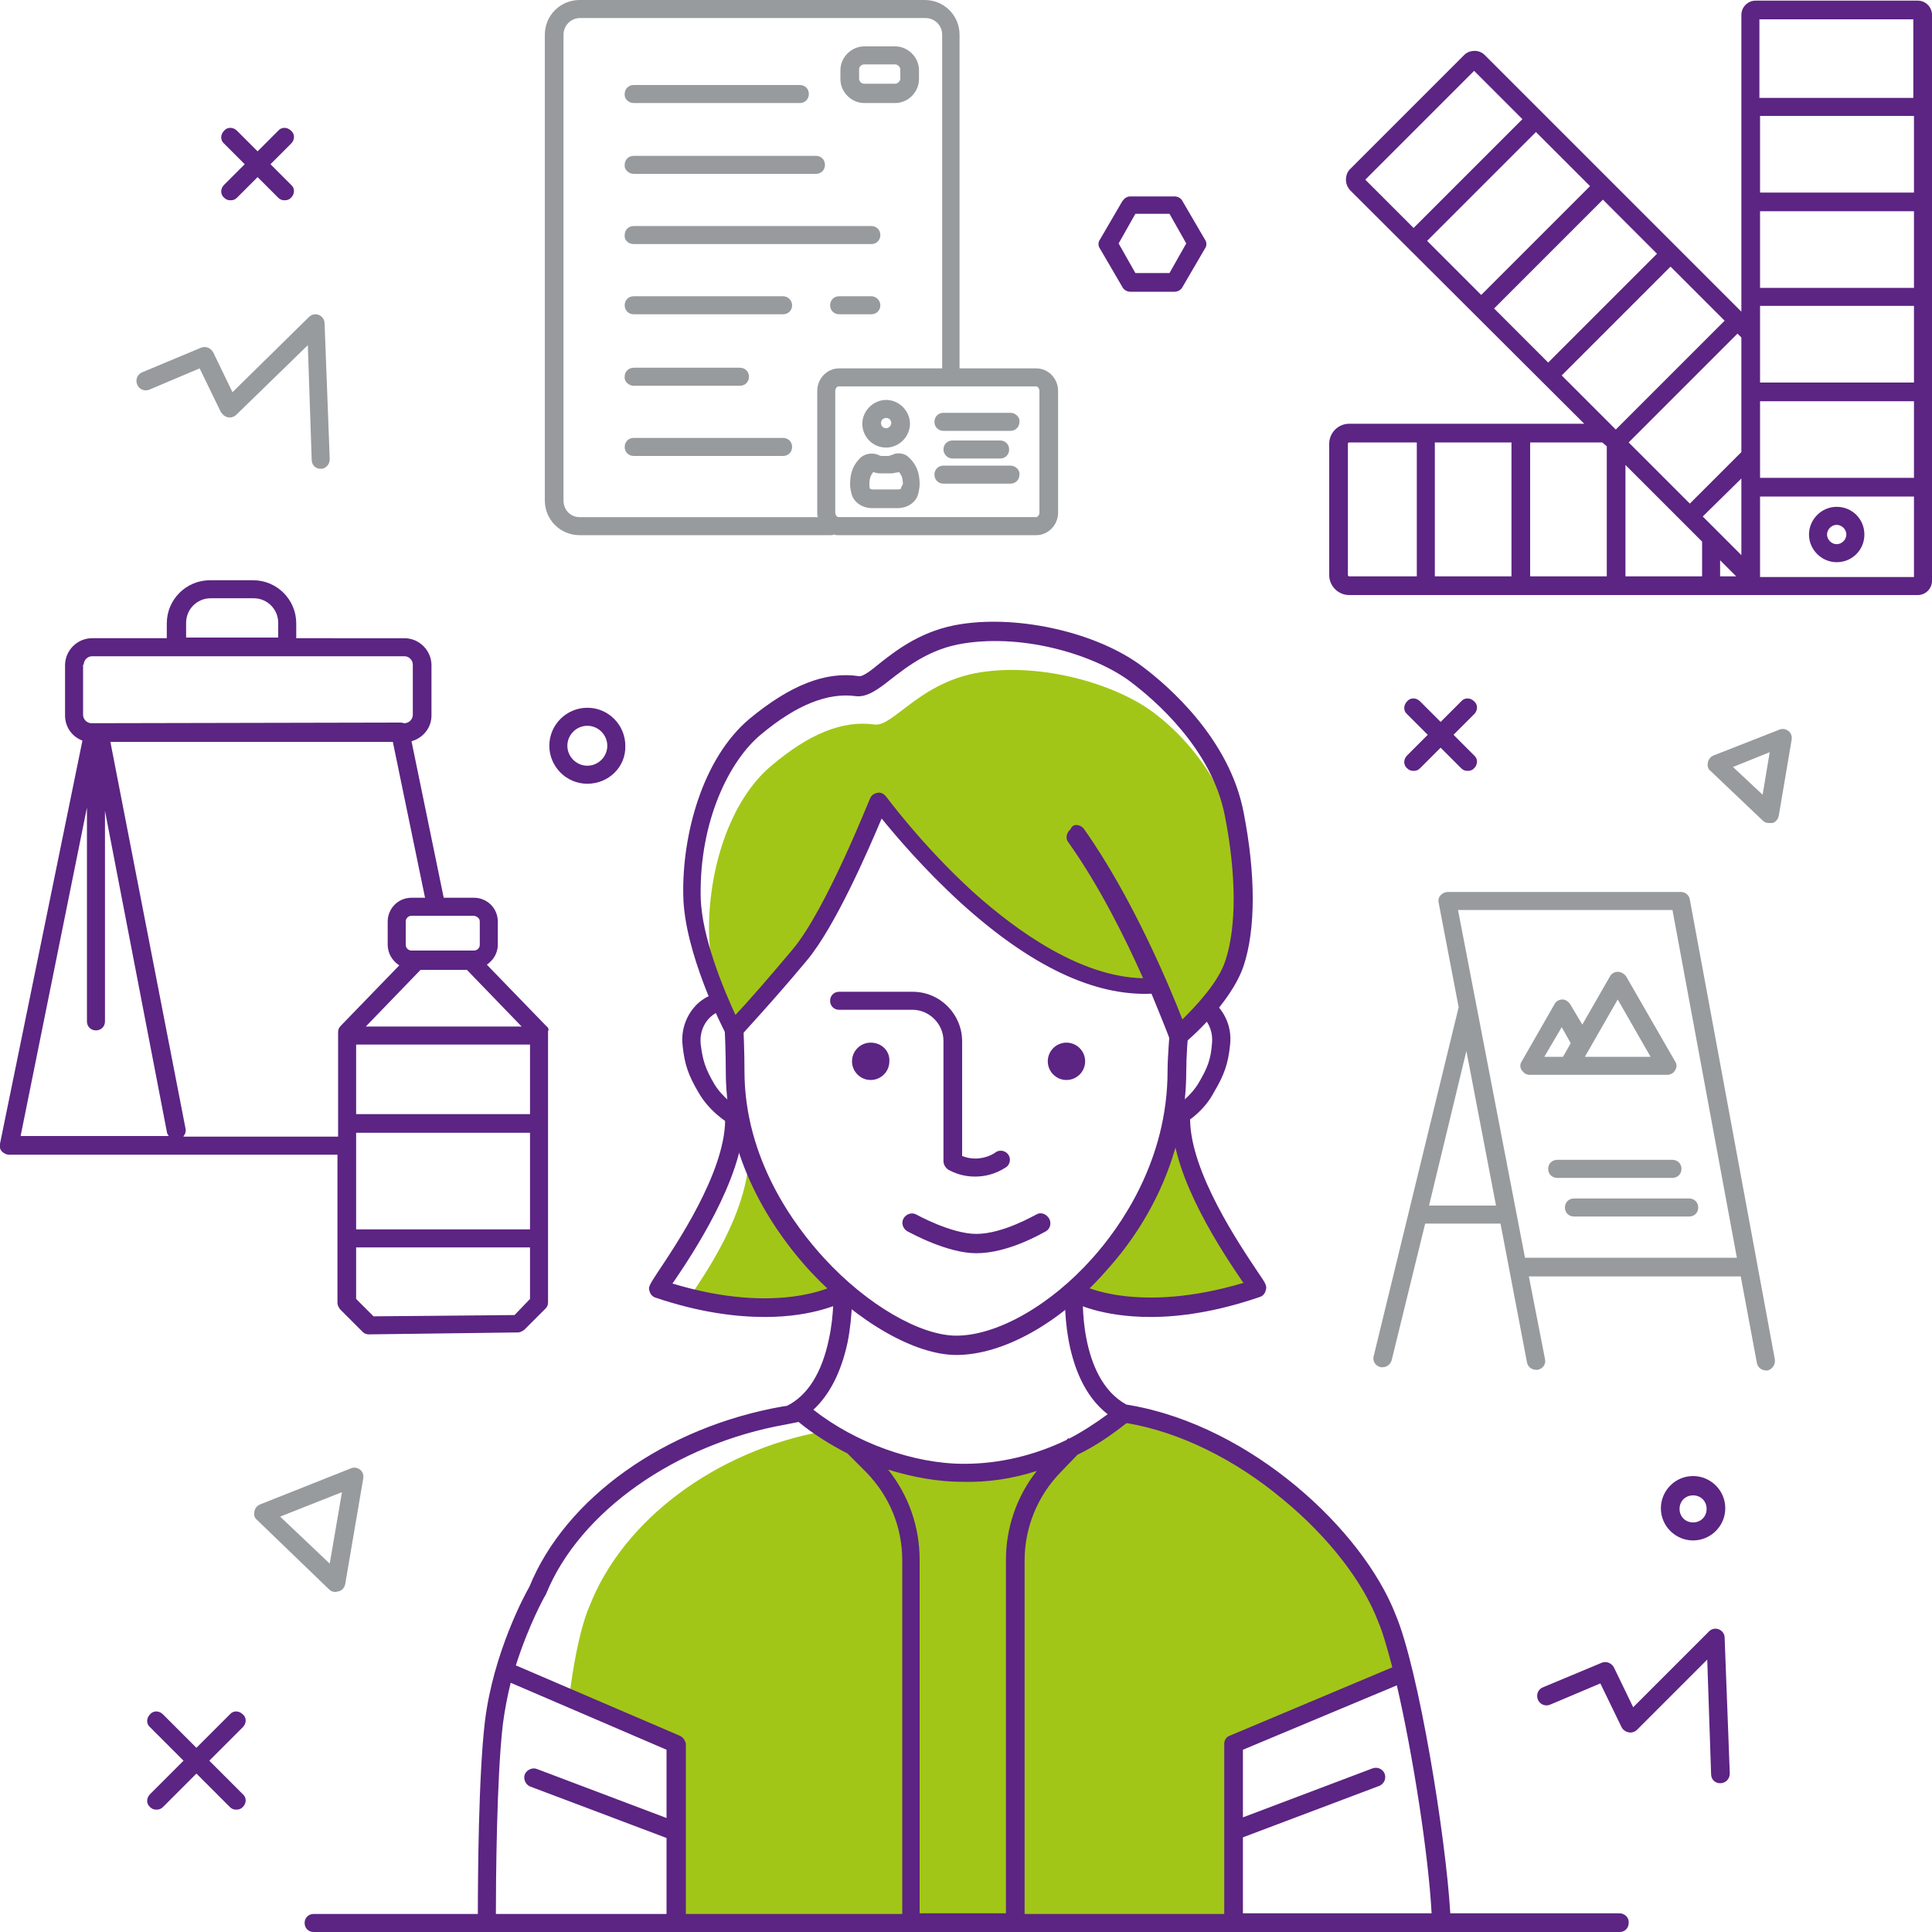 <?xml version="1.0" encoding="utf-8"?>
<!-- Generator: Adobe Illustrator 26.0.3, SVG Export Plug-In . SVG Version: 6.00 Build 0)  -->
<svg version="1.0" id="Ebene_1" xmlns="http://www.w3.org/2000/svg" xmlns:xlink="http://www.w3.org/1999/xlink" x="0px" y="0px"
	 viewBox="0 0 300 300" style="enable-background:new 0 0 300 300;" xml:space="preserve">
<style type="text/css">
	.st0{fill:#5C2483;}
	.st1{fill:#979B9E;}
	.st2{fill:#A2C617;}
</style>
<path class="st0" d="M273.3,77.1h23.9v12.5h-23.9V77.1z M209.3,89.3V68.9c0-0.1,0.1-0.2,0.2-0.2H220v20.8h-10.5
	C209.4,89.5,209.3,89.4,209.3,89.3 M234.7,89.5h-11.9V68.7h11.9V89.5z M249.5,69.3v20.2h-11.9V68.7h11.2L249.5,69.3z M228.9,11
	l7.5,7.5l-16.9,16.9l-7.5-7.5L228.9,11z M270.4,70.2l-8,8l-9.5-9.5l16.9-16.9l0.6,0.6V70.2z M273.3,18h23.9v11.9h-23.9V18z
	 M273.3,32.8h23.9v11.9h-23.9V32.8z M273.3,47.5h23.9v11.9h-23.9V47.5z M273.3,62.3h23.9v11.9h-23.9V62.3z M264.4,80.2l6-5.9v11.9
	L264.4,80.2z M267.1,87l2.5,2.5h-2.5V87z M264.3,84.1v5.4h-11.9V72.2L264.3,84.1z M259.4,41.4l8.4,8.4l-16.9,16.9l-8.4-8.4
	L259.4,41.4z M230,45.8l-8.4-8.4l16.9-16.9l8.4,8.4L230,45.8z M248.9,31l8.4,8.4l-16.9,16.9l-8.4-8.4L248.9,31z M297.1,15.2h-23.9V3
	h23.9V15.2z M297.8,0.1h-25.2c-1.2,0-2.2,1-2.2,2.2v46.1L230.5,8.5c-0.4-0.4-1-0.6-1.5-0.6h0c-0.6,0-1.2,0.2-1.6,0.6l-17.8,17.8
	c-0.4,0.4-0.6,1-0.6,1.6c0,0.6,0.2,1.1,0.6,1.6L246,65.8h-36.5c-1.7,0-3.1,1.4-3.1,3.1v20.4c0,1.7,1.4,3.1,3.1,3.1h62.6
	c0.1,0,0.3,0,0.5,0h25.2c1.2,0,2.2-1,2.2-2.2V2.3C300,1.1,299,0.1,297.8,0.1"/>
<path class="st0" d="M285.2,84.5c-0.8,0-1.5-0.7-1.5-1.5c0-0.8,0.7-1.5,1.5-1.5c0.8,0,1.5,0.7,1.5,1.5
	C286.7,83.8,286,84.5,285.2,84.5 M285.2,78.7c-2.4,0-4.3,2-4.3,4.3c0,2.4,2,4.3,4.3,4.3c2.4,0,4.3-1.9,4.3-4.3
	C289.5,80.6,287.6,78.7,285.2,78.7"/>
<path class="st1" d="M49.8,72.8c-0.8,0-1.4-0.6-1.4-1.4l-0.6-17.8L36.7,64.4c-0.3,0.3-0.8,0.5-1.3,0.4c-0.5-0.1-0.8-0.4-1.1-0.8
	l-3.3-6.8l-7.8,3.3c-0.7,0.3-1.6,0-1.9-0.8c-0.3-0.7,0-1.6,0.8-1.9l9.1-3.8c0.7-0.3,1.5,0,1.9,0.7l3,6.2L48,49.2
	c0.4-0.4,1-0.5,1.5-0.3c0.5,0.2,0.9,0.7,0.9,1.3l0.8,21.1C51.2,72.1,50.6,72.8,49.8,72.8C49.8,72.8,49.8,72.8,49.8,72.8"/>
<path class="st0" d="M91.2,112.7c-1.7,0-3.1,1.4-3.1,3.1c0,1.7,1.4,3.1,3.1,3.1c1.7,0,3.1-1.4,3.1-3.1
	C94.3,114.1,92.9,112.7,91.2,112.7 M91.2,121.7c-3.3,0-5.9-2.7-5.9-5.9c0-3.3,2.7-5.9,5.9-5.9c3.3,0,5.9,2.7,5.9,5.9
	C97.2,119.1,94.5,121.7,91.2,121.7"/>
<path class="st1" d="M43.5,235.5l7.7,7.3l1.9-11.1L43.5,235.5z M52.1,247.2c-0.4,0-0.7-0.1-1-0.4L39.9,236c-0.4-0.3-0.5-0.8-0.4-1.3
	c0.1-0.5,0.4-0.9,0.9-1.1l14.1-5.6c0.5-0.2,1-0.1,1.4,0.2c0.4,0.3,0.6,0.8,0.5,1.4L53.6,246c-0.1,0.5-0.5,1-1,1.1
	C52.4,247.1,52.3,247.2,52.1,247.2"/>
<path class="st0" d="M267.1,276.9c-0.8,0-1.4-0.6-1.4-1.4l-0.6-17.8l-10.9,10.9c-0.3,0.3-0.8,0.5-1.3,0.4c-0.5-0.1-0.9-0.4-1.1-0.8
	l-3.3-6.8l-7.8,3.3c-0.7,0.3-1.6,0-1.9-0.8c-0.3-0.7,0-1.6,0.8-1.9l9.1-3.8c0.7-0.3,1.5,0,1.9,0.7l3,6.2l11.8-11.8
	c0.4-0.4,1-0.5,1.5-0.3c0.5,0.2,0.9,0.7,0.9,1.3l0.8,21.1C268.6,276.2,268,276.9,267.1,276.9C267.2,276.9,267.1,276.9,267.1,276.9"
	/>
<path class="st0" d="M32.5,273.4l5.2-5.2c0.6-0.6,0.6-1.5,0-2c-0.6-0.6-1.5-0.6-2,0l-5.2,5.2l-5.2-5.2c-0.6-0.6-1.5-0.6-2,0
	c-0.6,0.6-0.6,1.5,0,2l5.2,5.2l-5.2,5.2c-0.6,0.6-0.6,1.5,0,2c0.3,0.3,0.6,0.4,1,0.4s0.7-0.1,1-0.4l5.2-5.2l5.2,5.2
	c0.3,0.3,0.6,0.4,1,0.4s0.7-0.1,1-0.4c0.6-0.6,0.6-1.5,0-2L32.5,273.4z"/>
<path class="st0" d="M176.3,42.4h5.3l2.6-4.6l-2.6-4.6h-5.3l-2.6,4.6L176.3,42.4z M182.4,45.3h-6.9c-0.5,0-1-0.3-1.2-0.7l-3.5-6
	c-0.3-0.4-0.3-1,0-1.4l3.5-6c0.3-0.4,0.7-0.7,1.2-0.7h6.9c0.5,0,1,0.3,1.2,0.7l3.5,6c0.3,0.4,0.3,1,0,1.4l-3.5,6
	C183.4,45,182.9,45.3,182.4,45.3"/>
<path class="st0" d="M42,25.5l3.2-3.2c0.6-0.6,0.6-1.5,0-2c-0.6-0.6-1.5-0.6-2,0L40,23.5l-3.2-3.2c-0.6-0.6-1.5-0.6-2,0
	c-0.6,0.6-0.6,1.5,0,2l3.2,3.2l-3.2,3.2c-0.6,0.6-0.6,1.5,0,2c0.3,0.3,0.6,0.4,1,0.4c0.4,0,0.7-0.1,1-0.4l3.2-3.2l3.2,3.2
	c0.3,0.3,0.6,0.4,1,0.4s0.7-0.1,1-0.4c0.6-0.6,0.6-1.5,0-2L42,25.5z"/>
<path class="st2" d="M177.1,222.1c0.1,0,0.1,0,0.2,0c0.2-0.2,0.3-0.3,0.5-0.5L177.1,222.1z"/>
<path class="st2" d="M215.8,253.9c-4.7-12.9-20-30-37-33.2c0,0-4.4-1-5.3-1.2c-6.4,5.8-13.1,9.3-21.5,9.3c-8.6,0-16.2-1.5-22.7-7.7
	l0.7,0.6l-2.4,0.6c-16.2,3-30.8,13.5-36.1,27.2c0,0-1.8,3.6-3.1,14c0,0.3,15.9,7.9,16.2,8.1l0.3,25.8l86.8,1.3l0.8-28.1l24.5-10.4
	C216.4,248.2,219.1,262,215.8,253.9"/>
<path class="st2" d="M129.4,200.8c0,0-4.6,4.2-22.4,0.9c-0.4-0.1,9.2-11.8,9.3-22.5"/>
<path class="st2" d="M195.3,198.3c0,0-12.1,10.2-27.8,1.5c-0.3-0.2,14.6-12.4,14.8-23.1"/>
<path class="st0" d="M114.3,175.1c-1.8-0.9-4.3-2.8-5.8-5.4c-1.6-2.7-2.2-4.4-2.5-7.3c-0.4-3.3,1.3-5.9,3-7.1c2.7-2,6.5-1.2,6.7-1.2
	l-0.6,2.8c-0.8-0.2-3.1-0.3-4.4,0.7c-1.1,0.8-2.1,2.4-1.9,4.5c0.3,2.5,0.7,3.8,2.1,6.2c1.2,2,3.3,3.6,4.7,4.3L114.3,175.1z"/>
<path class="st0" d="M182.7,175.1l-1.3-2.6c1.4-0.7,3.5-2.3,4.7-4.3c1.4-2.4,1.9-3.6,2.1-6.2c0.2-2.1-0.8-3.7-1.9-4.5
	c-1.6-1.2-4.4-0.7-4.4-0.7l-0.6-2.8c0.2,0,4-0.8,6.7,1.2c1.7,1.3,3.4,3.8,3,7.1c-0.3,2.9-0.9,4.6-2.5,7.3
	C187.1,172.3,184.6,174.2,182.7,175.1"/>
<path class="st0" d="M138.3,125.2c-2.5,0-4.8,0-6.8,0c-1.7,0-3.1,0-4.3,0c-4.2,0-7.2,1-9.1,3c-4,4.3-3.6,13.1-3,24.2
	c0.1,1.5,0.2,3,0.2,4.5c0.2,3.7,0.3,6.6,0.3,9.4c0,13.7,7.8,24.1,12.4,29.1c6.6,7.2,14.9,12,20.5,12c6.3,0,14.6-4.7,21.1-12
	c4.4-4.9,11.7-15.2,11.7-29.1c0-2.3,0.3-5.4,0.5-8.4l0.1-1.4c0.7-7.9,1.6-17.8-0.5-21.9C177.2,126.2,153.4,125.2,138.3,125.2
	 M148.5,210.4c-6.4,0-15.3-5.1-22.6-12.9c-4.9-5.3-13.2-16.4-13.2-31.1c0-2.7-0.1-5.6-0.3-9.3c-0.1-1.5-0.2-3-0.2-4.5
	c-0.6-11.8-1.2-21.2,3.7-26.3c2.5-2.6,6.1-3.9,11.2-3.9c1.2,0,2.6,0,4.3,0c16.3-0.2,46.8-0.5,52.6,11c2.5,4.9,1.6,14.8,0.8,23.5
	l-0.1,1.4c-0.3,2.9-0.5,5.9-0.5,8.1c0,11-4.4,22.1-12.5,31C164.6,205.5,155.7,210.4,148.5,210.4"/>
<path class="st2" d="M176.5,147.2c7.4,12.7,6.2,12.9,6.2,12.9s6.4-3.9,8.2-9.4c1.8-5.5,3.5-9.2,1.7-18.5
	c-1.8-9.4-7.3-16.9-13.4-21.5c-6.1-4.6-17.6-7.8-27-6.3c-9.4,1.5-13.5,8.5-16.4,8.1c-5-0.7-10.2,1.5-15.9,6.3
	c-6.7,5.5-10,16.6-9.8,26.2c0.2,8.7,4.3,14.5,4.3,14.5s3.7-4,9.1-10.4c5.4-6.5,12.8-24.6,12.8-24.6s20.9,30,41.8,28.3"/>
<path class="st0" d="M160.9,188.6c-0.1,0-5.1,3-9.3,3c-3.9,0-9.3-3-9.3-3c-0.7-0.4-1.6-0.1-2,0.6c-0.4,0.7-0.1,1.6,0.6,2
	c0.6,0.3,6.2,3.4,10.7,3.4c5,0,10.2-3.1,10.8-3.4c0.7-0.4,0.9-1.3,0.5-2C162.4,188.4,161.5,188.2,160.9,188.6"/>
<path class="st0" d="M146.5,161.6l0,18.7c0,0.5,0.3,1,0.7,1.3c0.9,0.5,2.3,1.1,4.2,1.1c3,0,4.8-1.5,4.9-1.5c0.6-0.5,0.7-1.4,0.2-2
	c-0.5-0.6-1.4-0.7-2-0.2c0,0-1.2,0.9-3.1,0.9c-0.8,0-1.5-0.2-2-0.4l0-17.8c0-4.2-3.4-7.7-7.7-7.7h-11.4c-0.8,0-1.4,0.6-1.4,1.4
	s0.6,1.4,1.4,1.4h11.4C144.3,156.8,146.5,159,146.5,161.6"/>
<path class="st0" d="M135.2,161.9c-1.6,0-2.9,1.3-2.9,2.9c0,1.6,1.3,2.9,2.9,2.9c1.6,0,2.9-1.3,2.9-2.9
	C138.2,163.2,136.9,161.9,135.2,161.9"/>
<path class="st0" d="M165.6,161.9c-1.6,0-2.9,1.3-2.9,2.9c0,1.6,1.3,2.9,2.9,2.9c1.6,0,2.9-1.3,2.9-2.9
	C168.5,163.2,167.2,161.9,165.6,161.9"/>
<path class="st0" d="M167.1,128.1c0.4,0,0.9,0.2,1.2,0.6c7.4,10.4,13.3,24.4,15.3,29.6c2-2,5.6-5.7,6.7-9.2
	c1.7-5.2,1.7-13.2-0.1-22.4c-2-10.4-10.9-18-14.6-20.8c-5.4-4.1-16.3-7.5-25.9-6c-5.3,0.8-8.8,3.6-11.4,5.6c-2,1.6-3.7,2.8-5.4,2.6
	c-4.3-0.6-9.2,1.3-14.8,6c-4.8,4-9.5,13.3-9.3,25.1c0.1,6.3,3.7,14.7,5.4,18.4c1.9-2,5.3-5.9,8.9-10.2c5.2-6.2,11.9-23.3,12-23.4
	c0.2-0.5,0.6-0.8,1.2-0.9c0.5-0.1,1,0.2,1.3,0.6c0.1,0.1,5.6,7.6,13.5,14.8c6.8,6.1,16.7,13.2,26.4,13.4
	c-2.8-6.3-6.9-14.5-11.6-21.1c-0.5-0.6-0.3-1.5,0.3-2C166.5,128.2,166.8,128.1,167.1,128.1 M183,162.2c-0.1,0-0.2,0-0.4,0
	c-0.5-0.1-0.8-0.5-1-0.9c0-0.1-1.1-2.9-2.8-7c-8.9,0.4-18.8-4.3-29.6-14.1c-5.7-5.2-10.1-10.4-12.3-13.1c-2.1,5-7.2,16.7-11.5,21.9
	c-5.3,6.4-10.4,11.8-10.4,11.9c-0.3,0.3-0.8,0.5-1.2,0.4c-0.5-0.1-0.9-0.3-1.1-0.8c-0.3-0.5-6.5-12.6-6.6-21.5
	c-0.2-9.2,2.9-21.2,10.3-27.4c6.3-5.2,11.8-7.4,17-6.6c0.6,0.1,2-1,3.2-2c2.8-2.2,6.7-5.2,12.7-6.1c9.2-1.4,21.2,1.4,28.1,6.6
	c4,3,13.5,11.2,15.7,22.6c1.9,9.7,1.9,18.2,0,23.9c-2,5.9-8.8,11.7-9.1,11.9C183.6,162.1,183.3,162.2,183,162.2"/>
<path class="st0" d="M118.8,204.5c-4.5,0-10.2-0.7-17-3c-0.4-0.1-0.8-0.5-0.9-0.9c-0.3-0.7-0.1-1,1.2-3c2.8-4.2,10.4-15.4,10.5-23.6
	c0-0.8,0.7-1.4,1.5-1.4c0.8,0,1.4,0.7,1.4,1.5c-0.2,9-8,20.7-11,25.1c0,0,0,0-0.1,0.1c16.5,5,25.1,0.3,25.2,0.3
	c0.7-0.4,1.6-0.1,2,0.6c0.4,0.7,0.1,1.6-0.6,2C130.7,202.2,126.6,204.5,118.8,204.5"/>
<path class="st0" d="M178.7,204.5c-7.8,0-11.9-2.2-12.2-2.4c-0.7-0.4-0.9-1.3-0.6-2c0.4-0.7,1.3-0.9,2-0.6c0.1,0.1,8.8,4.6,25.2-0.3
	c0,0,0-0.1-0.1-0.1c-3-4.4-10.9-16.1-11-25.1c0-0.8,0.6-1.4,1.4-1.5c0,0,0,0,0,0c0.8,0,1.4,0.6,1.4,1.4c0.1,8.2,7.7,19.4,10.5,23.6
	c1.3,1.9,1.5,2.2,1.2,3c-0.1,0.4-0.5,0.8-0.9,0.9C188.9,203.7,183.2,204.5,178.7,204.5"/>
<path class="st0" d="M193,297.1C193,297.1,193,297.1,193,297.1l0-11.8l21.2-8c0.7-0.3,1.1-1.1,0.8-1.9c-0.3-0.7-1.1-1.1-1.9-0.8
	l-20.1,7.6v-10.5l23.9-10c2.5,10.8,4.9,26.2,5.4,35.4H193z M190.1,270.8v26.3c0,0,0,0,0,0.1h-31v-54.9c0-5.1,2-10,5.6-13.7l2.6-2.7
	c2.7-1.3,5.2-3,7.6-4.9l0.2,0l0,0v0c0,0,0,0,0,0l0,0l0.1-0.3c0,0,0,0,0,0l-0.1,0.3l0,0c8.1,1.4,16.7,5.6,24.2,11.9
	c6.9,5.7,12.3,12.6,14.7,18.9l0,0c0.7,1.6,1.4,4.1,2.2,7.1L191,269.5C190.4,269.7,190.1,270.2,190.1,270.8 M105.5,269.5l-25.4-10.9
	c2-6.3,4.5-10.8,4.6-10.9l0.1-0.2c5.2-12.8,20.2-23.3,37.2-26.3l2-0.4c2.3,1.9,4.9,3.5,7.6,4.9l2.9,2.9c3.6,3.7,5.6,8.5,5.6,13.7
	v54.9h-33.6c0,0,0,0,0-0.1v-26.3C106.4,270.2,106,269.7,105.5,269.5 M77,297.1c0-4.4,0.1-21.2,1.1-29.5c0.3-2.2,0.7-4.3,1.2-6.3
	l24.2,10.4v10.6l-20.1-7.6c-0.7-0.3-1.6,0.1-1.9,0.8c-0.3,0.7,0.1,1.6,0.8,1.9l21.2,8v11.7c0,0,0,0,0,0.1H77z M161,228.4
	c-3.1,3.9-4.8,8.8-4.8,13.8v54.9h-13.4v-54.9c0-5.1-1.7-10-4.9-14c3.9,1.2,7.8,1.9,11.6,1.9C153.4,230.2,157.3,229.6,161,228.4
	 M175,220.9l-0.1,0.2c0,0,0,0,0,0L175,220.9z M251.5,297.1h-26.3c-0.7-11.9-4.9-37.9-8.5-46.4c-5.1-13.1-22.3-29.2-41.2-32.5
	l-0.6-0.1c-7.5-4.1-6.8-17.3-6.7-17.5l-1.4-0.1l-1.4-0.1c0,0.1-0.9,13.4,6.6,19.2c-1.9,1.4-3.9,2.7-6,3.8l-0.1-0.1l-0.3,0.3
	c-5,2.4-10.4,3.7-15.9,3.7c-7.9,0-16.9-3.3-23.4-8.4c2.5-2.3,4.3-5.8,5.3-10.4c0.9-4.5,0.7-8.5,0.7-8.9l-2.9,0.2
	c0,0.4,0.2,4.1-0.7,8.2c-1.1,5.2-3.3,8.7-6.5,10.3l-0.7,0.1c-18.2,3.2-33.7,14.2-39.3,28c-0.6,1-5.6,10.2-6.9,20.9
	c-1,8.3-1.1,24.4-1.1,29.9H48.7c-0.8,0-1.4,0.6-1.4,1.4c0,0.8,0.6,1.4,1.4,1.4h202.8c0.8,0,1.4-0.6,1.4-1.4
	C253,297.8,252.3,297.1,251.5,297.1"/>
<path class="st0" d="M79.9,204.2L58,204.4l-2.7-2.7v-8h27v8L79.9,204.2z M28.5,176.4c0.3-0.3,0.4-0.8,0.3-1.2l-11.6-59.7
	c0-0.1,0-0.2-0.1-0.3H61l5,24.2h-2.1c-2.1,0-3.7,1.7-3.7,3.7v3.6c0,1.3,0.7,2.5,1.8,3.2l-9.1,9.4c-0.3,0.3-0.4,0.6-0.4,1v16.2H28.5z
	 M3.2,176.4l10.3-51v33.2c0,0.8,0.6,1.4,1.4,1.4c0.8,0,1.4-0.6,1.4-1.4v-32.7l9.6,49.8c0,0.3,0.2,0.5,0.3,0.7H3.2z M13,103.2
	c0-0.7,0.6-1.3,1.3-1.3h13.2h17.1h18.2c0.7,0,1.3,0.6,1.3,1.3v7.8c0,0.7-0.6,1.3-1.3,1.3h-0.1c-0.2-0.1-0.4-0.1-0.6-0.1h0l-47.7,0.1
	h-0.2c-0.7,0-1.3-0.6-1.3-1.3V103.2z M28.9,96.7c0-2.1,1.7-3.8,3.8-3.8h6.7c2.1,0,3.8,1.7,3.8,3.8v2.3H28.9V96.7z M74.5,143.1v3.6
	c0,0.5-0.4,0.9-0.9,0.9h-9.7c-0.5,0-0.9-0.4-0.9-0.9v-3.6c0-0.5,0.4-0.9,0.9-0.9h9.7C74.1,142.3,74.5,142.6,74.5,143.1 M55.3,175.9
	h27v15h-27V175.9z M55.3,162.2h27V173h-27V162.2z M65.3,150.6h7.2l8.5,8.8H56.8L65.3,150.6z M84.8,159.3l-9.2-9.5
	c1-0.7,1.7-1.8,1.7-3.1v-3.6c0-2.1-1.7-3.7-3.7-3.7h-4.7l-5-24.3c1.8-0.5,3.1-2.1,3.1-4v-7.8c0-2.3-1.9-4.2-4.2-4.2H46v-2.3
	c0-3.7-3-6.7-6.7-6.7h-6.7c-3.7,0-6.7,3-6.7,6.7v2.3H14.3c-2.3,0-4.2,1.9-4.2,4.2v7.8c0,1.8,1.1,3.3,2.7,3.9L0,177.6
	c-0.1,0.4,0,0.9,0.3,1.2c0.3,0.3,0.7,0.5,1.1,0.5h51v23c0,0.4,0.2,0.7,0.4,1l3.5,3.5c0.3,0.3,0.6,0.4,1,0.4h0l23.1-0.3
	c0.4,0,0.7-0.2,1-0.4l3.3-3.3c0.3-0.3,0.4-0.6,0.4-1v-42.1C85.3,159.9,85.1,159.5,84.8,159.3"/>
<path class="st1" d="M98.4,16h25.8c0.8,0,1.4-0.6,1.4-1.4c0-0.8-0.6-1.4-1.4-1.4H98.4c-0.8,0-1.4,0.6-1.4,1.4
	C96.9,15.3,97.6,16,98.4,16"/>
<path class="st1" d="M98.4,37.9h36.9c0.8,0,1.4-0.6,1.4-1.4c0-0.8-0.6-1.4-1.4-1.4H98.4c-0.8,0-1.4,0.6-1.4,1.4
	C96.9,37.3,97.6,37.9,98.4,37.9"/>
<path class="st1" d="M98.4,27h28.3c0.8,0,1.4-0.6,1.4-1.4c0-0.8-0.6-1.4-1.4-1.4H98.4c-0.8,0-1.4,0.6-1.4,1.4
	C96.9,26.3,97.6,27,98.4,27"/>
<path class="st1" d="M98.4,59.9h16.5c0.8,0,1.4-0.6,1.4-1.4c0-0.8-0.6-1.4-1.4-1.4H98.4c-0.8,0-1.4,0.6-1.4,1.4
	C96.9,59.2,97.6,59.9,98.4,59.9"/>
<path class="st1" d="M121.6,68H98.4c-0.8,0-1.4,0.6-1.4,1.4c0,0.8,0.6,1.4,1.4,1.4h23.2c0.8,0,1.4-0.6,1.4-1.4
	C123,68.6,122.4,68,121.6,68"/>
<path class="st1" d="M121.6,46H98.4c-0.8,0-1.4,0.6-1.4,1.4c0,0.8,0.6,1.4,1.4,1.4h23.2c0.8,0,1.4-0.6,1.4-1.4
	C123,46.7,122.4,46,121.6,46"/>
<path class="st1" d="M135.3,46h-5c-0.8,0-1.4,0.6-1.4,1.4c0,0.8,0.6,1.4,1.4,1.4h5c0.8,0,1.4-0.6,1.4-1.4
	C136.7,46.7,136.1,46,135.3,46"/>
<path class="st1" d="M161.4,79.6c0,0.4-0.3,0.7-0.5,0.7h-30.7c-0.2,0-0.5-0.3-0.5-0.7V60.7c0-0.4,0.3-0.7,0.5-0.7h30.7
	c0.2,0,0.5,0.3,0.5,0.7V79.6z M87.5,77.7V5.4c0-1.4,1.1-2.6,2.6-2.6h53.6c1.4,0,2.6,1.1,2.6,2.6v51.8h-16c-1.9,0-3.4,1.6-3.4,3.5
	v18.9c0,0.2,0,0.5,0.1,0.7H90C88.6,80.3,87.5,79.2,87.5,77.7 M160.9,57.2h-11.9V5.4c0-3-2.4-5.4-5.4-5.4H90c-3,0-5.4,2.4-5.4,5.4
	v72.3c0,3,2.4,5.4,5.4,5.4H129c0.2,0,0.3,0,0.5-0.1c0.2,0.1,0.5,0.1,0.7,0.1h30.7c1.9,0,3.4-1.6,3.4-3.5V60.7
	C164.3,58.8,162.8,57.2,160.9,57.2"/>
<path class="st1" d="M139.9,75.9c-0.1,0-0.2,0.1-0.4,0.1h-4c-0.2,0-0.3-0.1-0.4-0.1c-0.1-0.2-0.1-0.5-0.1-0.7c0-1.1,0.3-1.5,0.6-1.9
	c0.3,0.1,0.6,0.2,1,0.2l0.1,0c0.1,0,0.1,0,0.2,0l0.1,0c0.1,0,0.1,0,0.2,0l0.1,0c0.2,0,0.4,0,0.6,0l0.1,0c0.1,0,0.1,0,0.2,0l0.1,0
	c0.1,0,0.1,0,0.2,0l0.1,0c0.3-0.1,0.7-0.1,1-0.2c0.3,0.4,0.6,0.8,0.6,1.9C140,75.5,139.9,75.7,139.9,75.9 M138.6,70.6
	c-0.2,0.1-0.4,0.1-0.6,0.2l-0.2,0c0,0-0.1,0-0.1,0l-0.1,0c-0.1,0-0.2,0-0.3,0l-0.1,0c0,0-0.1,0-0.1,0l-0.2,0c-0.2,0-0.4-0.1-0.6-0.2
	c-0.8-0.3-1.9-0.2-2.6,0.4c-1.2,1.1-1.7,2.4-1.7,4.2c0,0.5,0.1,1,0.2,1.4c0.3,1.3,1.6,2.3,3.2,2.3h4c1.5,0,2.9-0.9,3.2-2.3
	c0.1-0.5,0.2-0.9,0.2-1.4c0-1.8-0.5-3.1-1.7-4.2C140.5,70.4,139.4,70.2,138.6,70.6"/>
<path class="st1" d="M137.6,64.9c0.5,0,0.8,0.4,0.8,0.8s-0.4,0.8-0.8,0.8c-0.5,0-0.8-0.4-0.8-0.8S137.1,64.9,137.6,64.9 M137.6,69.5
	c2,0,3.7-1.7,3.7-3.7c0-2-1.7-3.7-3.7-3.7c-2,0-3.7,1.7-3.7,3.7C133.9,67.8,135.5,69.5,137.6,69.5"/>
<path class="st1" d="M156.9,64.1h-10.4c-0.8,0-1.4,0.6-1.4,1.4c0,0.8,0.6,1.4,1.4,1.4h10.4c0.8,0,1.4-0.6,1.4-1.4
	C158.4,64.8,157.7,64.1,156.9,64.1"/>
<path class="st1" d="M156.9,72.3h-10.4c-0.8,0-1.4,0.6-1.4,1.4c0,0.8,0.6,1.4,1.4,1.4h10.4c0.8,0,1.4-0.6,1.4-1.4
	C158.4,73,157.7,72.3,156.9,72.3"/>
<path class="st1" d="M147.9,71.2h7.4c0.8,0,1.4-0.6,1.4-1.4c0-0.8-0.6-1.4-1.4-1.4h-7.4c-0.8,0-1.4,0.6-1.4,1.4
	C146.5,70.5,147.1,71.2,147.9,71.2"/>
<path class="st1" d="M133.4,10.8c0-0.5,0.4-0.8,0.8-0.8h4.8c0.4,0,0.8,0.4,0.8,0.8v1.4c0,0.4-0.4,0.8-0.8,0.8h-4.8
	c-0.5,0-0.8-0.4-0.8-0.8V10.8z M134.2,16h4.8c2,0,3.7-1.7,3.7-3.7v-1.4c0-2-1.7-3.7-3.7-3.7h-4.8c-2,0-3.7,1.7-3.7,3.7v1.4
	C130.5,14.3,132.2,16,134.2,16"/>
<path class="st1" d="M236.8,195.3l-10.4-54h33.3l10,54H236.8z M221.9,187.2l5.8-24l4.6,24H221.9z M275.6,211.1l-13.2-71.4
	c-0.1-0.7-0.7-1.2-1.4-1.2h-36.2c-0.4,0-0.8,0.2-1.1,0.5c-0.3,0.3-0.4,0.8-0.3,1.2l3.1,16.2l-13.2,54.2c-0.2,0.8,0.3,1.5,1.1,1.7
	c0.1,0,0.2,0,0.3,0c0.6,0,1.2-0.4,1.4-1.1l5.2-21.2h11.7l4.1,21.5c0.1,0.7,0.7,1.2,1.4,1.2c0.1,0,0.2,0,0.3,0
	c0.8-0.2,1.3-0.9,1.1-1.7l-2.5-12.8h32.9l2.5,13.4c0.1,0.8,0.9,1.3,1.7,1.2C275.2,212.6,275.7,211.9,275.6,211.1"/>
<path class="st1" d="M241.8,180.1c-0.8,0-1.4,0.6-1.4,1.4c0,0.8,0.6,1.4,1.4,1.4h17.9c0.8,0,1.4-0.6,1.4-1.4c0-0.8-0.6-1.4-1.4-1.4
	H241.8z"/>
<path class="st1" d="M243,187.5c0,0.8,0.6,1.4,1.4,1.4h17.9c0.8,0,1.4-0.6,1.4-1.4c0-0.8-0.6-1.4-1.4-1.4h-17.9
	C243.6,186.1,243,186.7,243,187.5"/>
<path class="st1" d="M246.1,164.1l5.1-8.9l5.1,8.9H246.1z M242.5,159.5l1.3,2.3c0,0.1,0.1,0.1,0.1,0.2l-1.2,2.1h-2.9L242.5,159.5z
	 M251.2,150.9c-0.5,0-1,0.3-1.2,0.7l-4.3,7.5l-1.9-3.2c-0.3-0.4-0.7-0.7-1.2-0.7c-0.5,0-1,0.3-1.2,0.7l-5.1,8.9
	c-0.3,0.4-0.3,1,0,1.4c0.3,0.4,0.7,0.7,1.2,0.7h6.2h0.9h14.3c0.5,0,1-0.3,1.2-0.7c0.3-0.4,0.3-1,0-1.4l-7.6-13.2
	C252.2,151.2,251.7,150.9,251.2,150.9"/>
<path class="st0" d="M225.7,114.1l3.2-3.2c0.6-0.6,0.6-1.5,0-2c-0.6-0.6-1.5-0.6-2,0l-3.2,3.2l-3.2-3.2c-0.6-0.6-1.5-0.6-2,0
	c-0.6,0.6-0.6,1.5,0,2l3.2,3.2l-3.2,3.2c-0.6,0.6-0.6,1.5,0,2c0.3,0.3,0.6,0.4,1,0.4s0.7-0.1,1-0.4l3.2-3.2l3.2,3.2
	c0.3,0.3,0.6,0.4,1,0.4c0.4,0,0.7-0.1,1-0.4c0.6-0.6,0.6-1.5,0-2L225.7,114.1z"/>
<path class="st0" d="M262.9,232.2c-1.2,0-2.1,0.9-2.1,2.1s0.9,2.1,2.1,2.1c1.2,0,2.1-0.9,2.1-2.1S264.1,232.2,262.9,232.2
	 M262.9,239.2c-2.7,0-5-2.2-5-5c0-2.7,2.2-5,5-5c2.7,0,5,2.2,5,5C267.9,237,265.6,239.2,262.9,239.2"/>
<path class="st1" d="M269.1,119.1l4.6,4.3l1.1-6.6L269.1,119.1z M274.7,127.8c-0.4,0-0.7-0.1-1-0.4l-8.1-7.7
	c-0.4-0.3-0.5-0.8-0.4-1.3c0.1-0.5,0.4-0.9,0.9-1.1l10.2-4c0.5-0.2,1-0.1,1.4,0.2c0.4,0.3,0.6,0.8,0.5,1.4l-2,11.8
	c-0.1,0.5-0.5,1-1,1.1C275,127.8,274.8,127.8,274.7,127.8"/>
</svg>

